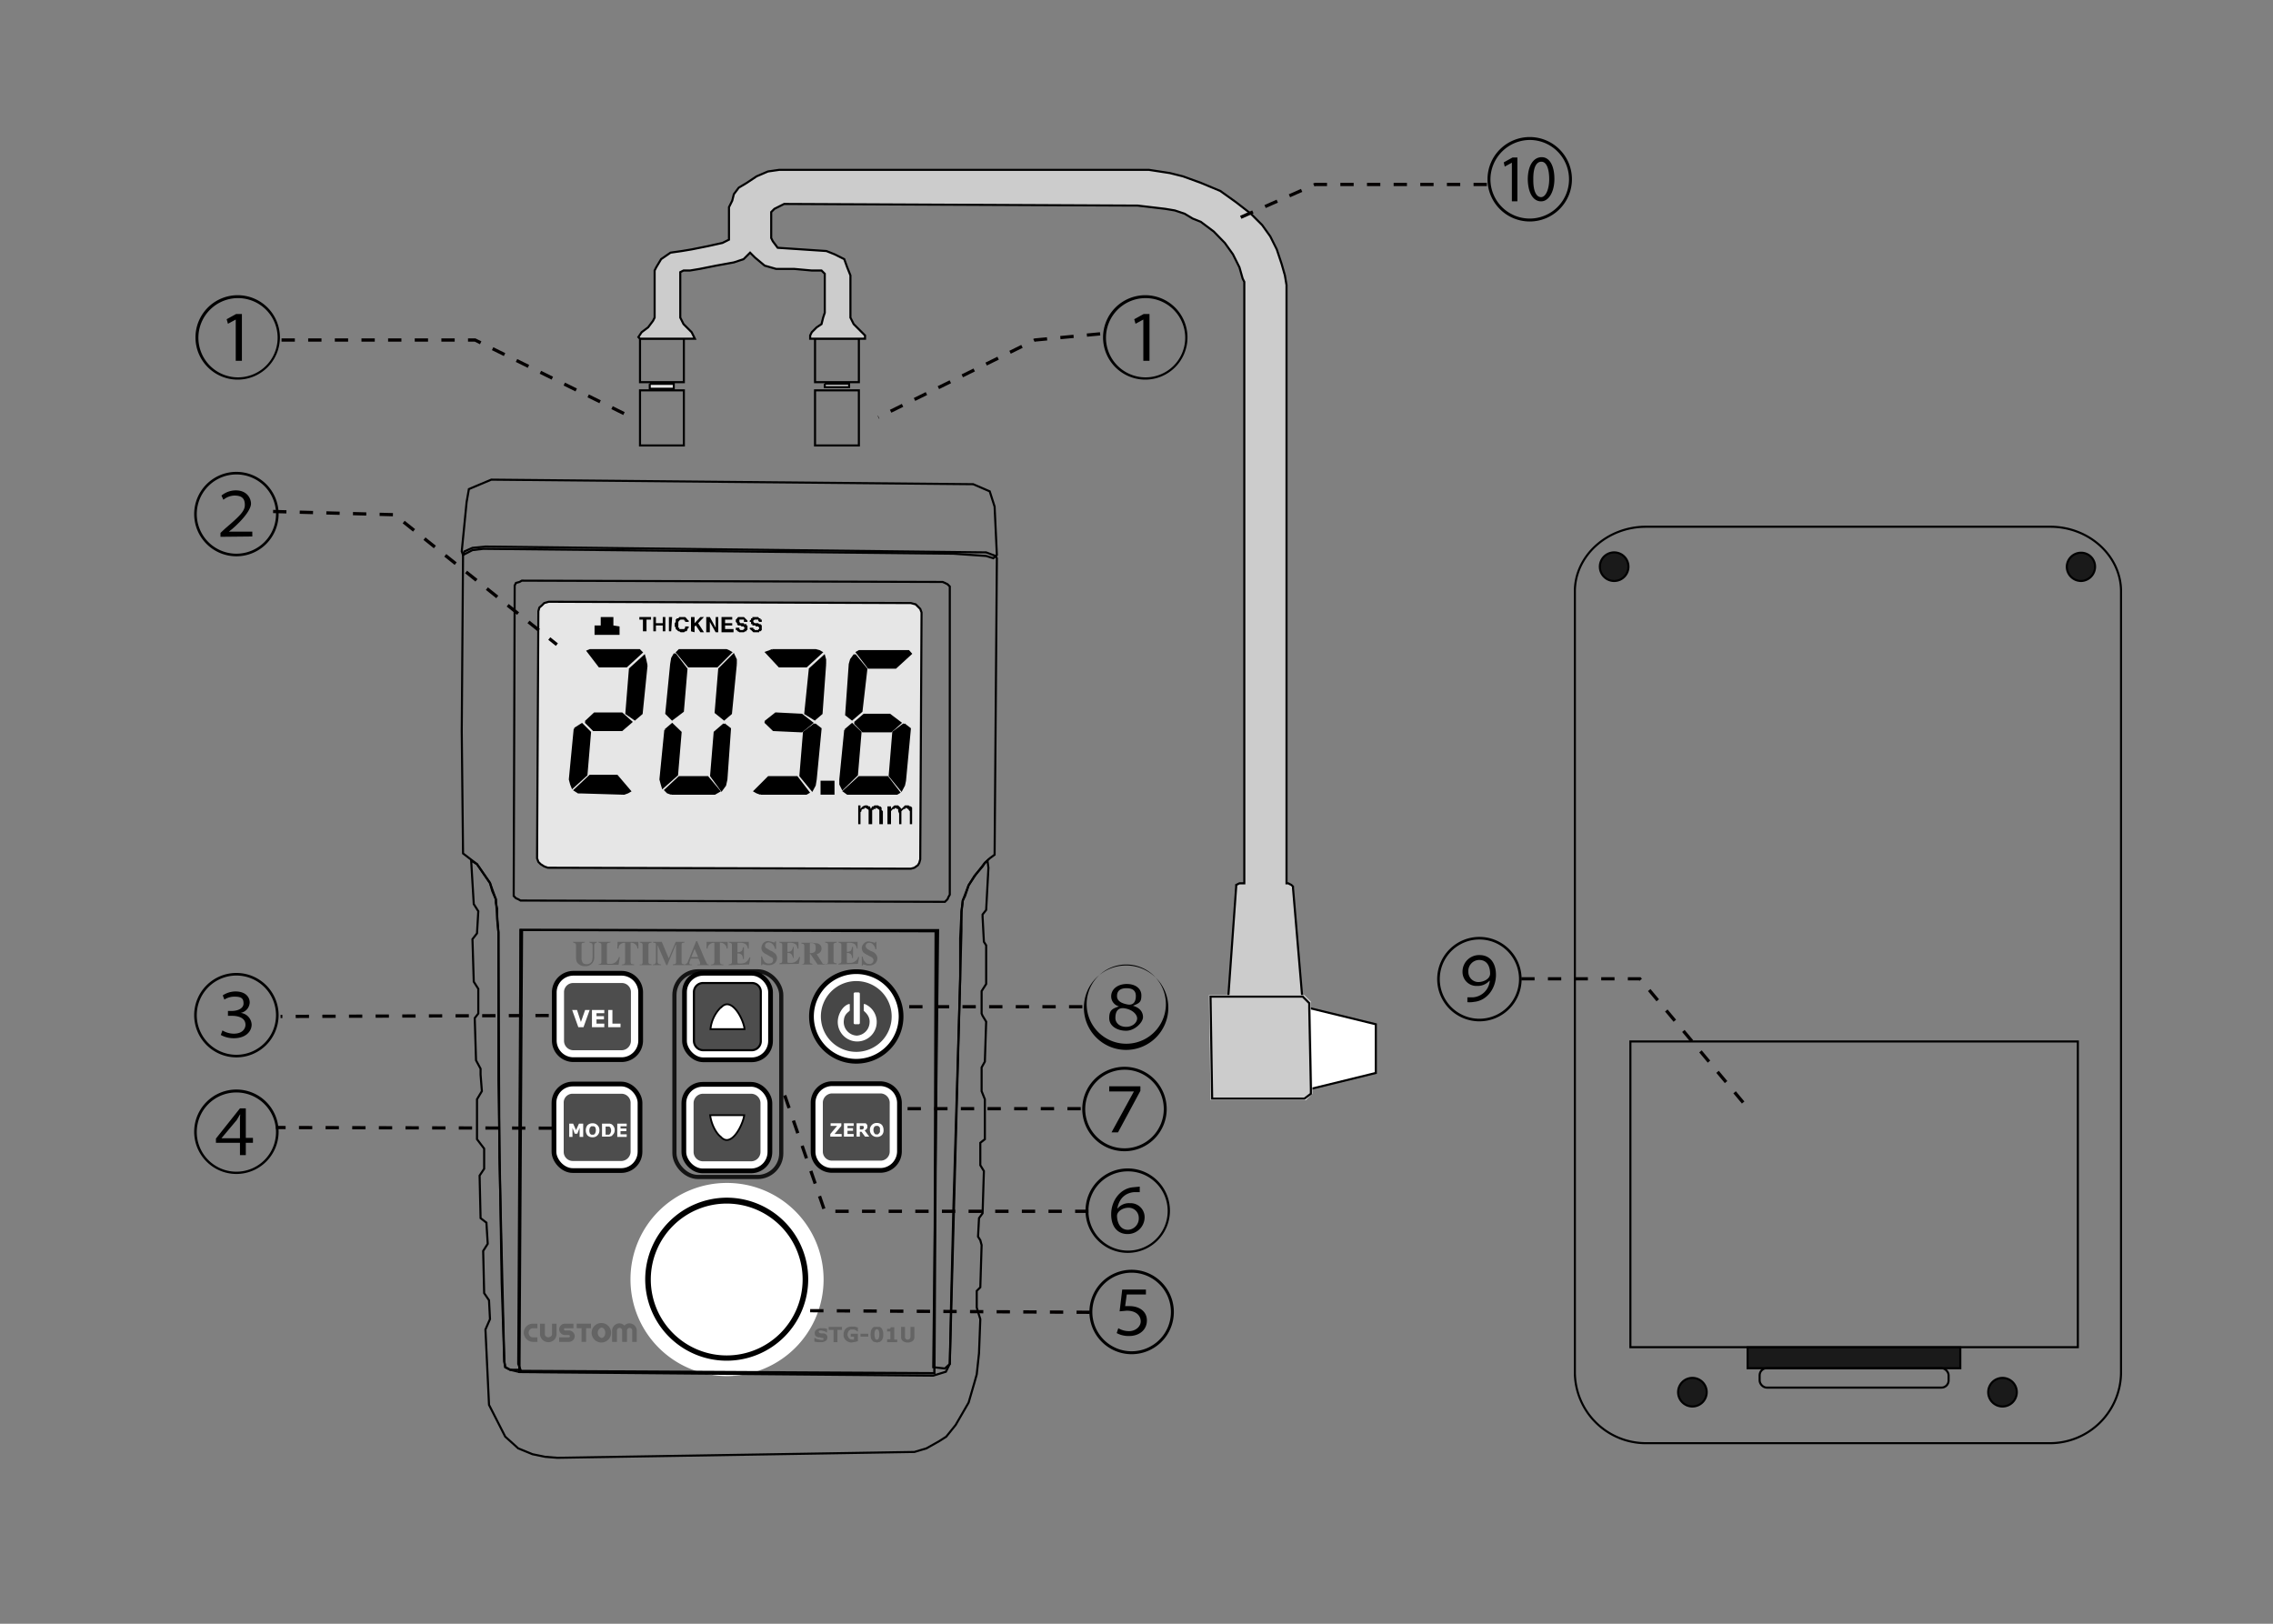 <svg id="レイヤー_2" data-name="レイヤー 2" xmlns="http://www.w3.org/2000/svg" viewBox="0 0 700 500"><rect x="0" y="0" width="700" height="500" fill="#808080" stroke="none"/><title>STG-01U_NameOftheParts</title>
<path d="M653.2,214V422.6a21.9,21.9,0,0,1-21.9,21.8H506.8A21.9,21.9,0,0,1,485,422.6V182.1c0-10.9,9.9-19.9,21.9-19.9H631.4c12,0,21.8,9,21.8,19.9Z" style="fill:none;stroke:#000;stroke-miterlimit:10;stroke-width:0.642px"/><rect x="197.1" y="120.2" width="13.5" height="16.97" style="fill:none;stroke:#000;stroke-miterlimit:10;stroke-width:0.642px"/><rect x="251" y="120.2" width="13.5" height="16.97" style="fill:none;stroke:#000;stroke-miterlimit:10;stroke-width:0.642px"/><rect x="251" y="104.2" width="13.5" height="13.48" style="fill:none;stroke:#000;stroke-miterlimit:10;stroke-width:0.642px"/><rect x="197.1" y="104.2" width="13.5" height="13.48" style="fill:none;stroke:#000;stroke-miterlimit:10;stroke-width:0.642px"/><polygon points="372.8 306.9 401.2 306.9 403.2 308.9 403.2 310.4 423.7 315.4 423.7 330.4 403.7 335.3 403.7 336.8 401.7 338.3 373.3 338.3 372.8 306.9" style="fill:#fff;stroke:#000;stroke-miterlimit:10;stroke-width:0.642px;fill-rule:evenodd"/><polygon points="214 104.3 197.1 104.3 196.6 103.8 197.6 102.3 199.6 100.8 201.1 98.8 201.6 97.8 201.6 96.8 201.6 83.3 202.1 82.3 203.6 79.8 206.5 77.8 210 77.3 213 76.8 218 75.8 222.5 74.8 224.5 73.8 224.5 69.8 224.5 65.3 224.5 63.8 225.5 61.8 226 59.8 227.5 57.8 230 56.3 233 54.3 236.5 52.8 240 52.3 246 52.3 259 52.3 276.4 52.3 296.4 52.3 316.4 52.3 333.3 52.3 345.3 52.3 349.8 52.3 353.8 52.3 360.3 53.3 364.3 54.3 369.8 56.3 375.8 58.8 380.7 62.3 385.2 65.8 388.7 69.3 391.2 72.8 393.2 76.8 394.7 81.3 395.7 84.8 396.2 87.8 396.2 90.8 396.2 272 396.7 272 397.7 272.5 398.2 273 398.2 273.5 401.7 314.9 377.7 314.9 380.7 273 380.7 272.5 381.7 272 382.7 272 383.2 272 383.2 86.8 382.7 85.8 381.7 82.3 379.7 78.3 377.2 74.8 373.8 71.3 369.8 68.3 367.3 67.3 364.8 65.8 361.8 64.8 358.8 64.3 350.3 63.3 348.3 63.3 241.5 62.8 240.5 63.3 238.5 64.3 237.5 65.3 237.5 66.3 237.5 73.3 238 74.3 239.5 76.3 247 76.8 254.5 77.3 257 78.3 260 79.8 260.9 82.3 261.9 84.8 261.9 96.8 261.9 97.8 262.9 99.8 264.4 101.3 265.4 102.3 266.4 103.3 266.4 104.3 249.5 104.3 249.5 103.3 250 102.3 251.5 100.8 253 99.8 253.5 97.8 254 96.3 254 84.3 253 83.3 250 83.3 244.5 82.8 239 82.8 235.5 81.8 232.5 79.3 231 77.8 230.5 78.3 229 79.8 226 80.8 220.5 81.8 215.5 82.8 212.5 83.3 210.5 83.3 209.5 83.8 209.5 84.3 209.5 84.8 209.5 96.8 209.5 97.8 210.5 99.8 212 101.3 213 102.3 213.5 103.3 214 104.3" style="fill:#ccc;stroke:#000;stroke-miterlimit:10;stroke-width:0.642px;fill-rule:evenodd"/><rect x="200.1" y="118.2" width="7.5" height="1.5" style="fill:#e5e5e5"/><polyline points="200.1 118.2 207.5 118.2 207.5 119.7 200.1 119.7 200.1 118.2" style="fill:none;stroke:#000;stroke-miterlimit:10;stroke-width:0.616px"/><rect x="254" y="118.2" width="7.5" height="1" style="fill:#e5e5e5"/><polyline points="254 118.2 261.5 118.2 261.5 119.2 254 119.2 254 118.2" style="fill:none;stroke:#000;stroke-miterlimit:10;stroke-width:0.616px"/><path d="M372.3,306.9v-.5h.5Zm.5-.5.5.5.5,31.4h-1l-.5-31.4Zm.5,32.4h-.5v-.5Zm-.5-.5.5-.5h28.4v1H373.3Zm29.4.5Zm-.5,0-.5-.5,2-2,.5,1-1.5,1.5Zm2.5-2h0l-.5.5Zm-.5.5-.5-.5v-1.5h1v1.5Zm.5-2h-1l-.5-24.9h1Zm-1.5-24.9h0v0Zm0,0h0v-1.5h1v1.5Zm1-2h0v0Zm0,.5-1,.5-1.5-2,.5-1,2,2Zm-2.5-2.5h0Zm.5,0-.5,1H372.8v-1h28.9Z" style="fill:#cecece"/><rect x="502.1" y="320.7" width="137.8" height="94.14" style="fill:none;stroke:#000;stroke-miterlimit:10;stroke-width:0.642px"/><path d="M645.2,174.5a4.4,4.4,0,0,1-4.3,4.4,4.4,4.4,0,0,1-4.4-4.4,4.4,4.4,0,0,1,4.4-4.3A4.3,4.3,0,0,1,645.2,174.5Z" style="fill:#1a1a1a;stroke:#000;stroke-miterlimit:10;stroke-width:0.642px"/><path d="M501.5,174.5a4.4,4.4,0,1,1-8.8,0,4.4,4.4,0,0,1,8.8,0Z" style="fill:#1a1a1a;stroke:#000;stroke-miterlimit:10;stroke-width:0.642px"/><path d="M621.1,428.7a4.4,4.4,0,1,1-4.4-4.4A4.4,4.4,0,0,1,621.1,428.7Z" style="fill:#1a1a1a;stroke:#000;stroke-miterlimit:10;stroke-width:0.642px"/><path d="M525.6,428.7a4.4,4.4,0,1,1-4.3-4.4A4.4,4.4,0,0,1,525.6,428.7Z" style="fill:#1a1a1a;stroke:#000;stroke-miterlimit:10;stroke-width:0.642px"/><rect x="538.2" y="414.9" width="65.5" height="6.42" style="fill:#1a1a1a;stroke:#000;stroke-miterlimit:10;stroke-width:0.642px"/><rect x="541.9" y="421.3" width="58.2" height="5.99" rx="2.2" ry="2.2" style="fill:none;stroke:#000;stroke-miterlimit:10;stroke-width:0.642px"/><rect x="207.7" y="299.1" width="32.9" height="63.33" rx="7.3" ry="7.3" style="fill:none;stroke:#141414;stroke-miterlimit:1;stroke-width:1.284px"/><path d="M246.9,393.9a23.1,23.1,0,1,1-23.1-23A23.2,23.2,0,0,1,246.9,393.9Z" style="fill:none;stroke:#000;stroke-linejoin:bevel;stroke-width:1.846px;stroke-dasharray:24.648,6.162,6.162,6.162,6.162,6.162"/><path d="M223.8,369.4a24.6,24.6,0,1,1-24.5,24.5A24.5,24.5,0,0,1,223.8,369.4Z" style="fill:none;stroke:#fff;stroke-miterlimit:22.926;stroke-width:10.27px"/><path d="M223.8,368.8a25.1,25.1,0,1,1-25.1,25.1,25.2,25.2,0,0,1,25.1-25.1" style="fill-rule:evenodd"/><path d="M223.8,370.3a23.7,23.7,0,1,1-23.7,23.6,23.7,23.7,0,0,1,23.7-23.6" style="fill:#fff;stroke:#000;stroke-miterlimit:10;stroke-width:0.642px;fill-rule:evenodd"/><path d="M176.4,333.8h14.9a5.8,5.8,0,0,1,5.8,5.8v15a5.9,5.9,0,0,1-5.8,5.9H176.4a5.9,5.9,0,0,1-5.8-5.9v-15a5.8,5.8,0,0,1,5.8-5.8" style="fill:#fff;fill-rule:evenodd"/><rect x="170.6" y="333.8" width="26.5" height="26.65" rx="5.8" ry="5.8" style="fill:none;stroke:#000;stroke-miterlimit:22.926;stroke-width:1.456px"/><path d="M176.4,336.8h14.9a2.8,2.8,0,0,1,2.9,2.8v15.1a2.9,2.9,0,0,1-2.9,2.8H176.4a2.8,2.8,0,0,1-2.8-2.8V339.6a2.7,2.7,0,0,1,2.8-2.8" style="fill:#4d4d4d;fill-rule:evenodd"/><path d="M216.5,333.9h14.8a5.9,5.9,0,0,1,5.9,5.8v15a5.9,5.9,0,0,1-5.9,5.8H216.5a5.9,5.9,0,0,1-5.9-5.8v-15a5.9,5.9,0,0,1,5.9-5.8" style="fill:#fff;fill-rule:evenodd"/><rect x="210.6" y="333.9" width="26.5" height="26.65" rx="5.8" ry="5.8" style="fill:none;stroke:#000;stroke-miterlimit:22.926;stroke-width:1.456px"/><path d="M216.4,336.8h15a2.9,2.9,0,0,1,2.8,2.9v15a2.9,2.9,0,0,1-2.8,2.9h-15a2.9,2.9,0,0,1-2.8-2.9v-15a2.9,2.9,0,0,1,2.8-2.9" style="fill:#4d4d4d;fill-rule:evenodd"/><path d="M216.6,299.7h14.9a5.8,5.8,0,0,1,5.8,5.8v15a5.8,5.8,0,0,1-5.8,5.8H216.6a5.8,5.8,0,0,1-5.8-5.8v-15a5.8,5.8,0,0,1,5.8-5.8" style="fill:#fff;fill-rule:evenodd"/><rect x="210.8" y="299.7" width="26.5" height="26.65" rx="5.8" ry="5.8" style="fill:none;stroke:#000;stroke-miterlimit:22.926;stroke-width:1.456px"/><path d="M216.6,302.7h14.9a2.7,2.7,0,0,1,2.8,2.8v15a2.8,2.8,0,0,1-2.8,2.9H216.6a2.9,2.9,0,0,1-2.9-2.9v-15a2.8,2.8,0,0,1,2.9-2.8" style="fill:#4d4d4d;stroke:#000;stroke-miterlimit:10;stroke-width:0.642px;fill-rule:evenodd"/><path d="M176.6,299.7h14.8a5.9,5.9,0,0,1,5.9,5.8v15a5.9,5.9,0,0,1-5.9,5.8H176.6a5.9,5.9,0,0,1-5.9-5.8v-15a5.9,5.9,0,0,1,5.9-5.8" style="fill:#fff;fill-rule:evenodd"/><path d="M176.6,299.7h14.8a5.9,5.9,0,0,1,5.9,5.8v15a5.9,5.9,0,0,1-5.9,5.8H176.6a5.9,5.9,0,0,1-5.9-5.8v-15A5.9,5.9,0,0,1,176.6,299.7Z" style="fill:none;stroke:#000;stroke-miterlimit:22.926;stroke-width:1.456px"/><path d="M176.5,302.7h15a2.8,2.8,0,0,1,2.8,2.8v15a2.9,2.9,0,0,1-2.8,2.9h-15a2.9,2.9,0,0,1-2.8-2.9v-15a2.8,2.8,0,0,1,2.8-2.8" style="fill:#4d4d4d;fill-rule:evenodd"/><path d="M256.3,333.7h14.8a6,6,0,0,1,5.9,5.9v15a5.9,5.9,0,0,1-5.9,5.8H256.3a5.8,5.8,0,0,1-5.9-5.8v-15a5.9,5.9,0,0,1,5.9-5.9" style="fill:#fff;fill-rule:evenodd"/><path d="M256.3,333.7h14.8a6,6,0,0,1,5.9,5.9v15a5.9,5.9,0,0,1-5.9,5.8H256.3a5.8,5.8,0,0,1-5.9-5.8v-15A5.9,5.9,0,0,1,256.3,333.7Z" style="fill:none;stroke:#000;stroke-miterlimit:22.926;stroke-width:1.456px"/><path d="M256.2,336.7h15a2.9,2.9,0,0,1,2.8,2.8v15.1a2.8,2.8,0,0,1-2.8,2.8h-15a2.8,2.8,0,0,1-2.8-2.8V339.5a2.9,2.9,0,0,1,2.8-2.8" style="fill:#4d4d4d;fill-rule:evenodd"/><path d="M263.7,299.2A13.8,13.8,0,1,1,249.9,313a13.8,13.8,0,0,1,13.8-13.8" style="fill:#fff;fill-rule:evenodd"/><path d="M263.7,299.2A13.8,13.8,0,1,1,249.9,313,13.8,13.8,0,0,1,263.7,299.2Z" style="fill:none;stroke:#000;stroke-miterlimit:22.926;stroke-width:1.456px"/><path d="M263.7,302.1A10.9,10.9,0,1,1,252.8,313a10.9,10.9,0,0,1,10.9-10.9" style="fill:#474747;fill-rule:evenodd"/><path d="M218.8,316.9a11,11,0,0,1,3.2-6.7h.1c3.2-3.5,6.9,3.7,7.2,6.7Z" style="fill:#fff;fill-rule:evenodd"/><path d="M218.8,316.9a11,11,0,0,1,3.2-6.7h.1c3.2-3.5,6.9,3.7,7.2,6.7Z" style="fill:none;stroke:#000;stroke-miterlimit:22.926;stroke-width:0.555px"/><path d="M179.6,350.1h-1.1v-2.8l-.7,1.8H177l-.7-1.8v2.8h-1V346h1.2l.9,2,.9-2h1.3Z" style="fill:#fff"/><path d="M184.6,348a2.1,2.1,0,0,1-.6,1.6,1.9,1.9,0,0,1-1.5.6,2.1,2.1,0,0,1-1.6-.6,2.5,2.5,0,0,1-.5-1.6,2.5,2.5,0,0,1,.5-1.5,2.1,2.1,0,0,1,1.6-.6,1.9,1.9,0,0,1,1.5.6A2,2,0,0,1,184.6,348Zm-1.4,1.1a.8.8,0,0,0,.2-.5c.1-.1.1-.3.1-.6a1.3,1.3,0,0,0-.1-.6.5.5,0,0,0-.2-.4l-.3-.2h-.8l-.3.3a.5.5,0,0,0-.2.4,1.3,1.3,0,0,0-.1.6,1.5,1.5,0,0,0,.1.7.8.8,0,0,0,.2.4l.3.2h.8Z" style="fill:#fff"/><path d="M189.3,348a2,2,0,0,1-.3,1.1l-.6.7-.7.2h-2.3V346h2.4l.6.2c.2.2.5.4.6.7A1.7,1.7,0,0,1,189.3,348Zm-1.1,0a1.9,1.9,0,0,0-.2-.7.8.8,0,0,0-.4-.4h-1.1v2.5h1.1c.2-.2.4-.3.4-.5A1.4,1.4,0,0,0,188.2,348Z" style="fill:#fff"/><path d="M193,350.1h-2.9V346H193v.8h-1.9v.7h1.8v.8h-1.8v1H193Z" style="fill:#fff"/><path d="M259.2,350h-3.5v-.8l2.1-2.5h-2v-.8h3.3v.8l-2.1,2.5h2.2Z" style="fill:#fff"/><path d="M262.9,350h-3v-4.1h3v.8H261v.7h1.7v.8H261v1h1.9Z" style="fill:#fff"/><path d="M267.7,350h-1.3l-1.1-1.5h-.5V350h-1v-4.1h2.8c.2.1.3.3.4.4s.1.3.1.6a.8.8,0,0,1-.2.7c-.1.2-.3.3-.6.5Zm-1.7-2.8v-.3l-.2-.2h-1v1.1h.8l.2-.2h.2Z" style="fill:#fff"/><path d="M272.1,348a2,2,0,0,1-.5,1.5,2.1,2.1,0,0,1-1.6.6,2.1,2.1,0,0,1-2.1-2.1,2.1,2.1,0,0,1,.6-1.6,2,2,0,0,1,1.5-.6,2.1,2.1,0,0,1,1.6.6A2.5,2.5,0,0,1,272.1,348Zm-1.4,1,.3-.4v-1.3l-.3-.4-.3-.2h-.7l-.4.2c-.1.1-.1.3-.2.4a1.5,1.5,0,0,0-.1.7,1.3,1.3,0,0,0,.1.6c.1.2.1.3.2.4l.3.3h.8Z" style="fill:#fff"/><path d="M263.3,305.6h1.1a.4.4,0,0,1,.4.4v9a.4.4,0,0,1-.4.4h-1.1a.4.4,0,0,1-.4-.4v-9a.4.4,0,0,1,.4-.4" style="fill:#fff;fill-rule:evenodd"/><path d="M263.9,318.9a4.2,4.2,0,0,0,3.9-4c.2-2.3-1.8-3.5-1.8-3.7v-2h.4a6,6,0,1,1-8.4,5.5c0-2.3,1.4-4.8,3.3-5.5h.4v1.9c0,.4-1.6.9-1.8,2.9a4.2,4.2,0,0,0,4,4.9" style="fill:#fff;fill-rule:evenodd"/><path d="M181.6,311l-1.9,5.3h-1.6l-1.9-5.3h1.5l1.2,3.7,1.3-3.7Z" style="fill:#fff"/><path d="M186.1,316.3h-3.8V311h3.8v1h-2.4v.9H186v1h-2.3v1.3h2.4Z" style="fill:#fff"/><path d="M191.1,316.3h-3.8V311h1.3v4.2h2.5Z" style="fill:#fff"/><path d="M218.7,343.4c.4,3.1,2,5.7,3.2,6.6a.1.1,0,0,0,.1.1c3.2,3.5,6.8-3.7,7.2-6.7Z" style="fill:#fff;fill-rule:evenodd"/><path d="M218.7,343.4c.4,3.1,2,5.7,3.2,6.6a.1.1,0,0,0,.1.1c3.2,3.5,6.8-3.7,7.2-6.7Z" style="fill:none;stroke:#000;stroke-miterlimit:22.926;stroke-width:0.555px"/><path d="M254.8,411.8a1.3,1.3,0,0,1-.5,1.1,2.7,2.7,0,0,1-1.6.4h-1l-.9-.2v-1.1h.2a2,2,0,0,0,.8.4l.9.2h.8a.5.5,0,0,0,0-.6h-.4l-.6-.2H252a1.9,1.9,0,0,1-.9-.5,1.9,1.9,0,0,1-.2-.8,1.3,1.3,0,0,1,.6-1.1,2.4,2.4,0,0,1,1.5-.4h.9l.8.2v1.1h-.2c-.1-.2-.4-.3-.7-.4l-.8-.2h-.6l-.2.2c-.1.1-.1.1-.1.2l.2.3.5.2h1a1.6,1.6,0,0,1,.8.5A1.1,1.1,0,0,1,254.8,411.8Z" style="fill:#646464"/><path d="M259.3,409.5h-1.4v3.8h-1.2v-3.8h-1.5v-.9h4.1Z" style="fill:#646464"/><path d="M264.2,413l-.8.2-1.1.2a2.5,2.5,0,0,1-1.8-.7,2.1,2.1,0,0,1-.7-1.8,2.4,2.4,0,0,1,.7-1.8,2.7,2.7,0,0,1,1.9-.6h.9l.9.3V410H264l-.2-.2-.3-.2-.5-.2h-1.1l-.4.3c-.2.2-.3.3-.3.5a1.4,1.4,0,0,0-.2.7,1.7,1.7,0,0,0,.5,1.2c.2.3.6.4,1.2.4h.3v-.9h-1v-.9h2.2Z" style="fill:#646464"/><path d="M267.4,411.6H265v-.9h2.4Z" style="fill:#646464"/><path d="M272,410.9a3.7,3.7,0,0,1-.1,1.1l-.3.7-.6.5-.9.2-.9-.2a1,1,0,0,1-.6-.5,1.6,1.6,0,0,1-.4-.7c0-.3-.1-.7-.1-1.1s.1-.7.1-1a2,2,0,0,1,.4-.8,1,1,0,0,1,.6-.5H271l.6.5.3.8A3.1,3.1,0,0,1,272,410.9Zm-1.2,0a2.9,2.9,0,0,0-.2-1.2.7.7,0,0,0-.5-.4.7.7,0,0,0-.6.4,3.7,3.7,0,0,0,0,2.4.5.5,0,0,0,.6.4.5.5,0,0,0,.5-.4A2.9,2.9,0,0,0,270.8,410.9Z" style="fill:#646464"/><path d="M276.3,413.3h-3.1v-.9h1V410h-1v-.8h.8c.1-.1.2-.1.2-.2a.4.4,0,0,0,.1-.3h1.1v3.8h.9Z" style="fill:#646464"/><path d="M281.6,411.6a1.5,1.5,0,0,1-.5,1.3,2.5,2.5,0,0,1-1.6.5,2.3,2.3,0,0,1-1.5-.5,1.5,1.5,0,0,1-.5-1.3v-3h1.2v2.9c0,.3,0,.6.2.7a.6.6,0,0,0,.6.3.8.8,0,0,0,.7-.3,1.2,1.2,0,0,0,.2-.7v-2.9h1.2Z" style="fill:#646464"/><path d="M180.1,290v.2l-.8.2c-.2.1-.2.4-.2.8v3.6a2.4,2.4,0,0,0,.2,1.3c.2.6.6.8,1.3.8a1.8,1.8,0,0,0,1.7-.9,4.6,4.6,0,0,0,.2-1.4v-3.3c0-.4,0-.6-.2-.8l-.8-.3V290h2.3v.2l-.6.3a1,1,0,0,0-.2.7v3.4a2.8,2.8,0,0,1-.7,2.1,2.6,2.6,0,0,1-2.1.8,2.7,2.7,0,0,1-2.5-1.2,3.3,3.3,0,0,1-.3-1.5v-3.6a1,1,0,0,0-.2-.7l-.7-.3V290Zm4.2,7,.6-.2a.6.6,0,0,0,.3-.6V291a.6.6,0,0,0-.3-.6l-.6-.2V290H188v.2l-.9.2a1.3,1.3,0,0,0-.2.8v5.1a.8.8,0,0,0,.2.5h.7a2.5,2.5,0,0,0,1.6-.4,3.2,3.2,0,0,0,1.2-1.7h.3l-.4,2.4h-6.2Zm5.9-7h6.4v2.1h-.3a1.8,1.8,0,0,0-.9-1.5,1.7,1.7,0,0,0-1.2-.3V296a1.5,1.5,0,0,0,.2.8l.9.2v.2h-3.8V297a1.3,1.3,0,0,0,.8-.2c.2-.2.2-.4.2-.8v-5.7a2.1,2.1,0,0,0-1.2.3,1.5,1.5,0,0,0-.8,1.5h-.4Zm6.8,7h.6a.9.9,0,0,0,.3-.7V291a.6.6,0,0,0-.3-.6l-.6-.2V290h3.7v.2l-.7.2a.6.6,0,0,0-.3.6v5.2a.6.6,0,0,0,.3.6l.7.2v.2H197Zm4,0c.4,0,.7-.1.8-.3s.2-.3.2-.6V291c0-.3,0-.5-.2-.6l-.7-.2V290h2.7l2.1,5h.1l2.1-5h2.7v.2l-.7.2c-.2.1-.2.4-.2.8V296c0,.4,0,.6.2.8l.7.2v.2h-3.6V297l.8-.2a.8.8,0,0,0,.2-.6v-5.3h-.1l-2.6,6.3h-.3l-2.7-6.2h0v4.9c0,.4,0,.6.2.8s.4.2.9.3v.2H201Zm11.9-2.3,1-2.5h0l1.1,2.5Zm-2,2.5h2.2V297h-.5q-.3-.1-.3-.3a1.3,1.3,0,0,1,.1-.6,4.6,4.6,0,0,0,.3-.9h2.4l.3.7a.4.4,0,0,1,.1.3.8.8,0,0,1,.1.4c0,.2,0,.3-.1.4h-.7v.2h3.5V297a.6.6,0,0,1-.6-.3l-.6-1.2-2.4-5.7h-.3l-2.4,5.9a4.1,4.1,0,0,1-.4.9l-.7.4Zm6.7-7.2h6.5v2.1h-.3a1.8,1.8,0,0,0-.9-1.5,1.9,1.9,0,0,0-1.2-.3V296a1.5,1.5,0,0,0,.2.8,1.7,1.7,0,0,0,.9.2v.2h-3.9V297a1.7,1.7,0,0,0,.9-.2,1.5,1.5,0,0,0,.2-.8v-5.7a2.1,2.1,0,0,0-1.2.3,1.8,1.8,0,0,0-.9,1.5h-.3Zm6.8,7.2V297l.7-.2a.6.6,0,0,0,.3-.6V291a.6.6,0,0,0-.3-.6l-.7-.2V290h6.2v2.1h-.3a1.9,1.9,0,0,0-.7-1.4,3.2,3.2,0,0,0-1.7-.4h-.7c-.1.1-.1.2-.1.4v2.5a1.7,1.7,0,0,0,1.2-.3c.3-.2.4-.6.5-1.2h.3v3.6h-.3a2,2,0,0,0-.4-1.3,1.7,1.7,0,0,0-1.3-.4v2.6a.8.8,0,0,0,.2.5h.7a3.1,3.1,0,0,0,1.7-.4,3.7,3.7,0,0,0,1.1-1.5h.3l-.4,2.2Z" style="fill:#646464"/><path d="M234.4,294.5h.3a3.8,3.8,0,0,0,.8,1.7,1.7,1.7,0,0,0,1.3.5,1.5,1.5,0,0,0,1-.3,1.3,1.3,0,0,0,.3-.8.9.9,0,0,0-.3-.7l-.9-.5-.6-.4a4.2,4.2,0,0,1-1.4-.9,1.9,1.9,0,0,1-.4-1.2,2.4,2.4,0,0,1,.5-1.4,1.9,1.9,0,0,1,1.7-.7l1,.2.6.2h.3a.4.4,0,0,1,.1-.3h.3v2.3h-.3a3.1,3.1,0,0,0-.7-1.4,1.7,1.7,0,0,0-1.2-.6,1.2,1.2,0,0,0-.9.3.9.9,0,0,0-.3.7.8.8,0,0,0,.3.7l1.3.8.7.3.8.6a2,2,0,0,1,.6,1.4,2.4,2.4,0,0,1-.6,1.5,2.8,2.8,0,0,1-2,.7h-.6l-.6-.2h-.2c-.1,0-.1,0-.1-.1h-.4a.4.4,0,0,1-.1.3h-.3Zm5.6,2.4v-.2l.6-.2a.6.6,0,0,0,.3-.6V291a.6.6,0,0,0-.3-.6l-.6-.2V290h5.9v2.1h-.3c-.1-.7-.3-1.2-.7-1.4a3,3,0,0,0-1.7-.4h-.6c0,.1-.1.2-.1.4v2.4a1.7,1.7,0,0,0,1.2-.3,2.3,2.3,0,0,0,.5-1.2h.2v3.4h-.2a2.3,2.3,0,0,0-.5-1.2,1.7,1.7,0,0,0-1.2-.4V296a.6.6,0,0,0,.2.5h.7a2.6,2.6,0,0,0,2.7-1.8h.3l-.4,2.1Zm9.4-3.5v-2.6c0-.2,0-.3.1-.4h.5a1.1,1.1,0,0,1,1.1.6,2.5,2.5,0,0,1,.1.9c0,.7-.1,1.1-.4,1.3a2.6,2.6,0,0,1-1.4.3m-2.6,3.5h3.4v-.2l-.7-.2a1.7,1.7,0,0,1-.1-.8v-2h.2l2.2,3.2h2.1v-.2h-.5l-1.9-3a1.8,1.8,0,0,0,.9-.4,1.6,1.6,0,0,0,.6-1.3,1.6,1.6,0,0,0-1.2-1.6l-1.7-.2h-3.3v.2l.7.2a1.3,1.3,0,0,1,.2.8v4.5a1.3,1.3,0,0,1-.2.8l-.7.2Zm7.3-.2h.6a.8.8,0,0,0,.3-.7V291a.6.6,0,0,0-.3-.6l-.6-.2V290h3.6v.2l-.7.2a.6.6,0,0,0-.3.6v4.9a.6.6,0,0,0,.3.6l.7.2v.2h-3.6Zm4.1.2v-.2l.6-.2a.6.6,0,0,0,.3-.6V291a.6.6,0,0,0-.3-.6l-.6-.2V290h5.9v2.1h-.2a2.6,2.6,0,0,0-.7-1.4,3.2,3.2,0,0,0-1.7-.4h-.6c-.1.1-.1.2-.1.4v2.4a2.1,2.1,0,0,0,1.2-.3,2.4,2.4,0,0,0,.4-1.2h.3v3.4h-.3a1.7,1.7,0,0,0-.4-1.2,1.9,1.9,0,0,0-1.2-.4V296c0,.3,0,.4.1.5h.7a2.5,2.5,0,0,0,1.6-.4,2.3,2.3,0,0,0,1.1-1.4h.3l-.4,2.1Zm7.2-2.4h.3a2.5,2.5,0,0,0,.8,1.7,1.3,1.3,0,0,0,1.2.5,1.1,1.1,0,0,0,1.3-1.1.9.9,0,0,0-.3-.7c-.1-.2-.4-.3-.8-.5l-.7-.4a5.6,5.6,0,0,1-1.4-.9,2.8,2.8,0,0,1-.4-1.2,2,2,0,0,1,.6-1.4,1.8,1.8,0,0,1,1.6-.7l1.1.2.6.2h.2c0-.1.1-.2.1-.3h.3v2.3h-.3a2.3,2.3,0,0,0-.7-1.4,1.4,1.4,0,0,0-1.2-.6,1,1,0,0,0-.8.3.9.9,0,0,0-.3.7.8.8,0,0,0,.3.7c.1.2.5.4,1.2.8l.7.3a1.8,1.8,0,0,1,.8.6,2,2,0,0,1,.6,1.4,2.4,2.4,0,0,1-.6,1.5,2.6,2.6,0,0,1-1.9.7H267l-.6-.2h-.2a.1.1,0,0,1-.1-.1h-.3a.4.4,0,0,0-.1.3h-.3Z" style="fill:#646464"/><path d="M171.4,410.9v-3.3H170v3.3c0,.5-.7.9-1.1.9s-1.1-.3-1.1-.9v-3.3h-1.5v3.3a2.6,2.6,0,0,0,2.6,2.4,2.5,2.5,0,0,0,2.5-2.4" style="fill:#646464"/><path d="M188.5,409.7v3.5H190v-3.5a.8.8,0,1,1,1.6,0v3.5h1.5v-3.5a.8.8,0,1,1,1.6,0v3.5h1.4v-3.5a2.3,2.3,0,0,0-2.2-2.2,2,2,0,0,0-1.6.7,2.2,2.2,0,0,0-1.5-.7,2.3,2.3,0,0,0-2.3,2.2" style="fill:#646464"/><polygon points="182 407.6 177.6 407.6 177.6 409 179.1 409 179.1 413.2 180.5 413.2 180.5 409 182 409 182 407.6" style="fill:#646464"/><path d="M164,407.6h1.5V409H164a1.4,1.4,0,0,0-1.2,1.4c0,.5.4,1.4,1.2,1.4h1.5v1.4H164a2.9,2.9,0,0,1-2.7-2.8,2.8,2.8,0,0,1,2.7-2.8" style="fill:#646464"/><path d="M174,411.1h1c.4,0,.5.2.5.4s-.2.3-.4.3h-2.9v1.4h2.9a1.8,1.8,0,0,0,1.9-1.7,1.8,1.8,0,0,0-2-1.8h-1a.3.3,0,0,1-.3-.3c0-.2,0-.4.3-.4h2.6v-1.4H174a1.8,1.8,0,0,0-1.8,1.8,1.8,1.8,0,0,0,1.8,1.7" style="fill:#646464"/><path d="M185.2,407.4a3,3,0,0,0,0,6,3,3,0,0,0,0-6m0,4.6a1.7,1.7,0,0,1,0-3.2c.7,0,1.2.7,1.2,1.6s-.5,1.6-1.2,1.6" style="fill:#646464"/><path d="M233.1,207.1l.4-17.1h.7v17.1Zm.4.3h-17v-.7h17Z"/><polygon points="142.2 169.8 143.7 154.6 144.4 150.6 151.3 147.7 299.7 149.1 304.8 151.3 306.3 156 307 170.9 305.9 171.9 303.7 171.2 293.6 170.5 148.8 169 145.5 169.4 142.6 170.9 142.2 169.8" style="fill:none;stroke:#000;stroke-miterlimit:10;stroke-width:0.642px;fill-rule:evenodd"/><polygon points="142.6 170.9 142.2 225.2 142.6 262.8 146.9 266.1 150.9 271.9 152.7 276.9 153.5 287.1 153.8 356.6 155.3 419.2 155.6 421 157.1 421.8 160.3 421.8 159.6 420 160.3 286.4 288.9 286.4 287.4 421 291 421.4 292.5 420 296.1 286.4 296.1 280.6 296.5 277.3 298.3 272.6 300.1 269.7 302.6 266.8 303.3 265.7 304.8 264.3 306.3 263.2 307 171.9 306.6 171.2 303.7 170.1 149.5 168.3 145.5 168.7 143 169.8 142.6 170.9" style="fill:none;stroke:#000;stroke-miterlimit:10;stroke-width:0.642px;fill-rule:evenodd"/><polygon points="160.7 178.8 290.3 179.2 291 179.5 291.8 179.9 292.5 180.6 292.5 181.7 292.5 275.5 292.1 276.2 291.8 276.9 291 277.7 290 277.7 160.3 277.3 159.6 276.9 158.9 276.6 158.2 275.9 158.2 274.8 158.5 181.4 158.5 180.3 158.9 179.5 160 179.2 160.7 178.8" style="fill:none;stroke:#000;stroke-miterlimit:10;stroke-width:0.642px;fill-rule:evenodd"/><polygon points="169 185.3 280.5 185.7 282 186.1 282.7 186.8 283.4 187.5 283.8 188.6 283.4 264.6 283.1 265.7 282.7 266.4 281.6 267.2 280.5 267.5 168.7 267.2 167.6 266.8 166.5 266.1 165.8 265.4 165.4 264.3 165.8 188.2 166.1 187.1 166.9 186.4 167.6 185.7 169 185.3" style="fill:#e6e6e6;stroke:#000;stroke-miterlimit:10;stroke-width:0.642px;fill-rule:evenodd"/><polygon points="210.3 200.2 209.2 200.2 208.5 200.9 212.1 205.2 220.8 205.2 225.1 200.9 224.4 200.5 223.7 200.2 210.3 200.2" style="fill-rule:evenodd"/><polyline points="210.3 200.2 209.2 200.2 208.5 200.9 212.1 205.2 220.8 205.2 225.1 200.9 224.4 200.5 223.7 200.2 210.3 200.2" style="fill:none;stroke:#000;stroke-miterlimit:10;stroke-width:0.642px"/><polygon points="223 223 220.1 225.5 219 238.9 222.2 243.3 223.3 241.8 223.7 240 224.8 224.4 223 223" style="fill-rule:evenodd"/><polyline points="223 223 220.1 225.5 219 238.9 222.2 243.3 223.3 241.8 223.7 240 224.8 224.4 223 223" style="fill:none;stroke:#000;stroke-miterlimit:10;stroke-width:0.642px"/><polygon points="206.7 244.4 205.6 244 204.9 243.3 209.2 239.3 217.9 239.3 221.5 243.6 220.8 244 220.1 244.4 206.7 244.4" style="fill-rule:evenodd"/><polyline points="206.7 244.4 205.6 244 204.9 243.3 209.2 239.3 217.9 239.3 221.5 243.6 220.8 244 220.1 244.4 206.7 244.4" style="fill:none;stroke:#000;stroke-miterlimit:10;stroke-width:0.642px"/><polygon points="226.6 204.5 226.6 203.1 225.9 201.6 221.5 206 220.4 219.4 223 221.5 225.1 219.7 226.6 204.5" style="fill-rule:evenodd"/><polyline points="226.6 204.5 226.6 203.1 225.9 201.6 221.5 206 220.4 219.4 223 221.5 225.1 219.7 226.6 204.5" style="fill:none;stroke:#000;stroke-miterlimit:10;stroke-width:0.642px"/><polygon points="178.8 244 178.1 244 177 243.3 181.7 238.9 190 238.9 194 243.6 193.3 244 192.2 244.4 178.8 244" style="fill-rule:evenodd"/><polyline points="178.8 244 178.1 244 177 243.3 181.7 238.9 190 238.9 194 243.6 193.3 244 192.2 244.4 178.8 244" style="fill:none;stroke:#000;stroke-miterlimit:10;stroke-width:0.642px"/><polygon points="182.4 200.2 181.7 200.2 181 200.5 184.6 205.2 192.9 205.2 197.6 200.9 196.9 200.2 195.8 200.2 182.4 200.2" style="fill-rule:evenodd"/><polyline points="182.4 200.2 181.7 200.2 181 200.5 184.6 205.2 192.9 205.2 197.6 200.9 196.9 200.2 195.8 200.2 182.4 200.2" style="fill:none;stroke:#000;stroke-miterlimit:10;stroke-width:0.642px"/><polygon points="180.3 222.3 182.8 224.8 191.5 224.8 194.4 222.3 191.5 219.7 183.1 219.7 180.3 222.3" style="fill-rule:evenodd"/><polyline points="180.3 222.3 182.8 224.8 191.5 224.8 194.4 222.3 191.5 219.7 183.1 219.7 180.3 222.3" style="fill:none;stroke:#000;stroke-miterlimit:10;stroke-width:0.642px"/><polygon points="207.8 201.3 211.4 206 210.3 219 207 221.5 205.2 219.7 206.7 204.5 207 202.7 207.8 201.3" style="fill-rule:evenodd"/><polyline points="207.8 201.3 211.4 206 210.3 219 207 221.5 205.2 219.7 206.7 204.5 207 202.7 207.8 201.3" style="fill:none;stroke:#000;stroke-miterlimit:10;stroke-width:0.642px"/><polygon points="278.4 223 275.1 225.5 274 238.9 277.6 243.3 278.4 241.8 278.7 240.4 280.2 224.4 278.4 223" style="fill-rule:evenodd"/><polyline points="278.4 223 275.1 225.5 274 238.9 277.6 243.3 278.4 241.8 278.7 240.4 280.2 224.4 278.4 223" style="fill:none;stroke:#000;stroke-miterlimit:10;stroke-width:0.642px"/><polygon points="250.9 223 247.6 225.5 246.5 238.9 250.1 243.3 250.9 241.8 251.2 240 252.7 224.4 250.9 223" style="fill-rule:evenodd"/><polyline points="250.9 223 247.6 225.5 246.5 238.9 250.1 243.3 250.9 241.8 251.2 240 252.7 224.4 250.9 223" style="fill:none;stroke:#000;stroke-miterlimit:10;stroke-width:0.642px"/><polygon points="260.3 224.8 262.4 223 265 225.5 263.9 238.6 259.5 242.9 258.8 241.5 258.8 240 260.3 224.8" style="fill-rule:evenodd"/><polyline points="260.3 224.8 262.4 223 265 225.5 263.9 238.6 259.5 242.9 258.8 241.5 258.8 240 260.3 224.8" style="fill:none;stroke:#000;stroke-miterlimit:10;stroke-width:0.642px"/><polygon points="234.2 244.4 233.1 244 232.4 243.6 236.7 239.3 245.4 239.3 249 244 248.3 244.4 247.6 244.4 234.2 244.4" style="fill-rule:evenodd"/><polyline points="234.2 244.4 233.1 244 232.4 243.6 236.7 239.3 245.4 239.3 249 244 248.3 244.4 247.6 244.4 234.2 244.4" style="fill:none;stroke:#000;stroke-miterlimit:10;stroke-width:0.642px"/><polygon points="261.7 244.4 261 244.4 259.9 243.6 264.6 239.3 273.3 239.3 276.9 244 276.2 244.4 275.1 244.4 261.7 244.4" style="fill-rule:evenodd"/><polyline points="261.7 244.4 261 244.4 259.9 243.6 264.6 239.3 273.3 239.3 276.9 244 276.2 244.4 275.1 244.4 261.7 244.4" style="fill:none;stroke:#000;stroke-miterlimit:10;stroke-width:0.642px"/><polygon points="254.1 204.5 254.1 203.1 253.8 202 249.4 206 248 219.7 250.9 221.5 253 219.7 254.1 204.5" style="fill-rule:evenodd"/><polyline points="254.1 204.5 254.1 203.1 253.8 202 249.4 206 248 219.7 250.9 221.5 253 219.7 254.1 204.5" style="fill:none;stroke:#000;stroke-miterlimit:10;stroke-width:0.642px"/><polygon points="237.8 200.2 237.1 200.5 236 200.9 240 205.2 248.3 205.2 253 200.9 252.3 200.5 251.2 200.2 237.8 200.2" style="fill-rule:evenodd"/><polyline points="237.8 200.2 237.1 200.5 236 200.9 240 205.2 248.3 205.2 253 200.9 252.3 200.5 251.2 200.2 237.8 200.2" style="fill:none;stroke:#000;stroke-miterlimit:10;stroke-width:0.642px"/><polygon points="265.3 200.5 264.6 200.5 263.9 200.9 267.5 205.6 275.8 205.6 280.5 201.3 279.8 200.5 278.7 200.5 265.3 200.5" style="fill-rule:evenodd"/><polyline points="265.3 200.5 264.6 200.5 263.9 200.9 267.5 205.6 275.8 205.6 280.5 201.3 279.8 200.5 278.7 200.5 265.3 200.5" style="fill:none;stroke:#000;stroke-miterlimit:10;stroke-width:0.642px"/><polygon points="263.2 201.6 266.8 206 265.3 219 262.4 221.5 260.6 220.1 261.7 204.5 262.1 203.1 263.2 201.6" style="fill-rule:evenodd"/><polyline points="263.2 201.6 266.8 206 265.3 219 262.4 221.5 260.6 220.1 261.7 204.5 262.1 203.1 263.2 201.6" style="fill:none;stroke:#000;stroke-miterlimit:10;stroke-width:0.642px"/><polygon points="235.6 222.3 238.2 224.8 246.9 225.2 250.1 222.6 246.9 220.1 238.9 219.7 235.6 222.3" style="fill-rule:evenodd"/><polyline points="235.6 222.3 238.2 224.8 246.9 225.2 250.1 222.6 246.9 220.1 238.9 219.7 235.6 222.3" style="fill:none;stroke:#000;stroke-miterlimit:10;stroke-width:0.642px"/><polygon points="263.2 222.6 265.7 225.2 274.4 225.2 277.3 222.6 274 220.1 266.1 220.1 263.2 222.6" style="fill-rule:evenodd"/><polyline points="263.2 222.6 265.7 225.2 274.4 225.2 277.3 222.6 274 220.1 266.1 220.1 263.2 222.6" style="fill:none;stroke:#000;stroke-miterlimit:10;stroke-width:0.642px"/><polygon points="204.9 224.8 207 223 209.6 225.5 208.5 238.6 204.1 242.5 203.8 241.5 203.4 240 204.9 224.8" style="fill-rule:evenodd"/><polyline points="204.9 224.8 207 223 209.6 225.5 208.5 238.6 204.1 242.5 203.8 241.5 203.4 240 204.9 224.8" style="fill:none;stroke:#000;stroke-miterlimit:10;stroke-width:0.642px"/><polygon points="177 224.4 179.2 223 181.7 225.5 180.6 238.6 176.3 242.5 175.9 241.5 175.5 240 177 224.4" style="fill-rule:evenodd"/><polyline points="177 224.4 179.2 223 181.7 225.5 180.6 238.6 176.3 242.5 175.9 241.5 175.5 240 177 224.4" style="fill:none;stroke:#000;stroke-miterlimit:10;stroke-width:0.642px"/><polygon points="199.1 204.9 198.7 203.1 198.4 202 194 206 192.9 219.7 195.5 221.5 197.6 219.7 199.1 204.9" style="fill-rule:evenodd"/><polyline points="199.1 204.9 198.7 203.1 198.4 202 194 206 192.9 219.7 195.5 221.5 197.6 219.7 199.1 204.9" style="fill:none;stroke:#000;stroke-miterlimit:10;stroke-width:0.642px"/><rect x="253.4" y="240.7" width="3.3" height="3.62"/><path d="M252.7,240.7v-.3h.7Zm.7-.3.4.3v3.7h-1.1v-3.7Zm0,4.3h-.7v-.3Zm-.7-.3.7-.4h3.2v.7h-3.2Zm4.3,0v.3h-.4Zm-.4.3-.3-.3v-3.7h.7v3.7Zm0-4.3h.4v.3Zm.4.3-.4.4h-3.2v-.7h3.2Z"/><polygon points="270.8 253.8 270.8 250.1 270.8 249.8 270.8 249.4 270.4 249.1 269.7 248.7 269.7 249.1 269.3 249.1 269 249.1 269 249.4 268.6 249.4 268.6 249.8 268.6 250.1 268.6 250.5 268.6 253.8 267.5 253.8 267.5 250.1 267.5 249.8 267.5 249.4 267.1 249.1 266.4 248.7 266.1 249.1 265.7 249.1 265.3 249.4 265.3 249.8 265 250.1 265 250.5 265 253.8 264.3 253.8 264.3 248 265 248 265 249.1 265.3 248.7 265.7 248.3 266.4 248 266.8 248 267.1 248 267.5 248.3 267.9 248.3 268.2 249.1 268.6 248.3 269 248.3 269.3 248 270 248 270.4 248 270.8 248.3 271.1 248.3 271.5 248.7 271.5 249.1 271.5 249.4 271.9 249.8 271.9 250.1 271.9 250.5 271.9 253.8 270.8 253.8" style="fill-rule:evenodd"/><polygon points="280.2 253.8 280.2 250.5 280.2 249.8 279.8 249.4 279.8 249.1 279.5 249.1 279.1 248.7 278.7 249.1 278.4 249.1 278 249.4 277.6 249.8 277.6 250.1 277.6 250.5 277.6 253.8 276.9 253.8 276.9 250.5 276.6 249.8 276.6 249.4 276.6 249.1 276.2 249.1 275.8 248.7 275.5 249.1 275.1 249.1 274.7 249.4 274.4 249.8 274.4 250.1 274.4 250.5 274.4 253.8 273.3 253.8 273.3 248.3 274.4 248.3 274.4 249.1 274.7 248.7 275.1 248.3 275.5 248 275.8 248 276.6 248 276.9 248.3 277.3 248.7 277.6 249.1 278 248.7 278.4 248.3 278.7 248 279.5 248 279.8 248 280.2 248.3 280.5 248.3 280.9 248.7 280.9 249.1 280.9 249.4 280.9 249.8 280.9 250.1 280.9 250.5 280.9 253.8 280.2 253.8" style="fill-rule:evenodd"/><polygon points="185 190 185 192.6 183.1 192.6 183.1 195.5 190.8 195.5 190.8 192.9 188.9 192.6 188.9 190 185 190" style="fill-rule:evenodd"/><polygon points="230.9 193.3 232 193.3 232 193.7 232.4 193.7 232.4 194 232.7 194 233.1 194 233.5 194 233.5 193.7 233.8 193.7 233.8 193.3 233.5 192.9 233.1 192.9 232.7 192.9 232.7 192.6 232.4 192.6 232 192.6 231.7 192.6 231.7 192.2 231.3 192.2 231.3 191.9 231.3 191.5 230.9 191.5 230.9 191.1 231.3 190.8 231.3 190.4 231.7 190.4 231.7 190 232 190 232.4 190 232.7 190 233.1 190 233.5 190 233.8 190.4 234.2 190.4 234.2 190.8 234.6 190.8 234.6 191.1 234.6 191.5 233.8 191.5 233.5 191.1 233.5 190.8 233.1 190.8 232.7 190.8 232.4 190.8 232 191.1 232 191.5 232.4 191.9 232.7 191.9 233.1 191.9 233.5 191.9 233.8 192.2 234.2 192.2 234.6 192.6 234.6 192.9 234.6 193.3 234.6 193.7 234.6 194 234.2 194.4 233.8 194.4 233.8 194.7 233.5 194.7 232.7 194.7 232.4 194.7 232 194.7 231.7 194.4 231.3 194 230.9 193.7 230.9 193.3" style="fill-rule:evenodd"/><polygon points="198 194.4 198 190.8 196.9 190.8 196.9 190 200.5 190 200.5 190.8 199.1 190.8 199.1 194.4 198 194.4" style="fill-rule:evenodd"/><polygon points="222.2 194.7 222.2 190 225.5 190 225.5 190.8 223.3 190.8 223.3 191.9 225.5 191.9 225.5 192.6 223.3 192.6 223.3 193.7 225.9 193.7 225.9 194.7 222.2 194.7" style="fill-rule:evenodd"/><polygon points="212.8 194.4 212.8 190 213.9 190 213.9 191.9 215.7 190 216.8 190 215 191.9 216.8 194.7 215.7 194.7 214.3 192.6 213.9 192.9 213.9 194.7 212.8 194.4" style="fill-rule:evenodd"/><polygon points="212.1 192.9 212.1 193.3 211.7 193.7 211.7 194 211.4 194.4 211 194.4 210.7 194.7 210.3 194.7 209.9 194.7 209.6 194.7 209.2 194.4 208.9 194.4 208.5 194 208.1 193.7 208.1 193.3 207.8 192.9 207.8 192.2 207.8 191.9 208.1 191.5 208.1 190.8 208.5 190.4 208.9 190.4 209.2 190 209.6 190 209.9 190 210.7 190 211 190 211.4 190.4 211.7 190.8 212.1 191.1 212.1 191.5 211 191.5 211 191.1 210.7 191.1 210.7 190.8 209.9 190.8 209.6 190.8 209.2 191.1 208.9 191.5 208.9 191.9 208.9 192.2 208.9 192.6 208.9 192.9 208.9 193.3 209.2 193.3 209.2 193.7 209.6 193.7 209.9 193.7 210.3 193.7 210.7 193.7 211 193.3 211 192.9 212.1 192.9" style="fill-rule:evenodd"/><polygon points="206 194.4 206 190 207 190 206.7 194.4 206 194.4" style="fill-rule:evenodd"/><polygon points="201.2 194.4 201.2 190 202 190 202 191.9 204.1 191.9 204.1 190 204.9 190 204.9 194.4 204.1 194.4 204.1 192.6 202 192.6 202 194.4 201.2 194.4" style="fill-rule:evenodd"/><polygon points="217.5 194.7 217.5 190 218.6 190 220.4 193.3 220.4 190 221.2 190 221.2 194.7 220.4 194.7 218.6 191.5 218.6 194.7 217.5 194.7" style="fill-rule:evenodd"/><polygon points="226.6 193.3 227.7 193.3 227.7 193.7 228 194 228.4 194 228.8 194 229.1 193.7 229.5 193.3 229.1 193.3 229.1 192.9 228.8 192.9 228.4 192.9 228 192.6 227.7 192.6 227.3 192.6 227 192.2 227 191.9 226.6 191.5 226.6 191.1 226.6 190.8 227 190.4 227.3 190 227.7 190 228 190 228.4 190 228.8 190 229.1 190 229.5 190.4 229.9 190.8 230.2 191.1 230.2 191.5 229.1 191.5 229.1 191.1 229.1 190.8 228.8 190.8 228.4 190.8 228 190.8 227.7 190.8 227.7 191.1 227.7 191.5 228 191.9 228.4 191.9 228.8 191.9 229.1 191.9 229.1 192.2 229.5 192.2 229.9 192.2 229.9 192.6 230.2 192.6 230.2 192.9 230.2 193.3 230.2 193.7 230.2 194 229.9 194 229.9 194.4 229.5 194.4 229.1 194.7 228.8 194.7 228.4 194.7 228 194.7 227.7 194.7 227.3 194.4 227 194.4 227 194 226.6 194 226.6 193.7 226.6 193.3" style="fill-rule:evenodd"/><polygon points="281.6 447.1 285.3 446 289.2 443.8 291.4 442.4 294.3 438.8 298.3 431.9 300.1 425.7 300.8 423.2 301.5 416.7 301.9 406.2 301.2 404 300.8 402.6 300.8 397.5 301.9 396.4 302.3 383.4 301.9 381.9 301.2 380.8 301.5 375.1 302.6 373.6 303 360.6 301.9 358.8 301.9 351.9 303.3 350.8 303.3 338.5 302.3 336 302.3 328.7 303.3 326.9 303.7 314.6 302.6 312.8 302.3 312.1 302.3 305.2 303.7 303 303.7 291.1 303 290 302.6 282.4 302.6 281.6 303.7 280.2 304.4 267.2 304.1 265 303.3 265.7 300.5 269.3 298.3 272.6 297.2 275.9 296.5 277.3 296.1 280.9 295.7 288.9 295.7 301.6 293.6 372.5 292.9 401.5 292.5 420 291.3 422.4 287.4 423.6 160 422.5 157.1 421.8 155.6 421 155.3 419.2 154.5 395 153.5 332.7 153.5 287.1 153.1 283.1 153.1 279.8 152.7 278 152.7 276.9 151.6 274.4 150.9 271.9 146.9 266.1 145.1 265 145.9 278.4 147.3 280.6 146.9 287.4 145.5 289.2 145.9 302.3 147.3 304.5 147.3 312.1 146.2 313.5 146.6 326.5 148 329.1 148 330.9 148.4 336 146.9 338.5 146.9 350.8 149.1 353.7 149.1 359.9 147.7 362 148 375.1 149.8 376.5 150.2 383 148.8 385.2 149.1 398.2 150.6 400.4 150.9 406.2 149.5 409.4 150.6 432.6 155.6 442.4 159.6 446 164 447.8 167.9 448.6 171.6 448.9 281.6 447.1" style="fill:none;stroke:#000;stroke-miterlimit:10;stroke-width:0.642px;fill-rule:evenodd"/><path d="M160,286.4V286h.3Zm.3-.4.8.4-.8,136.1h-.7l.4-136.1ZM160,422.8h-.4v-.3Zm-.4-.3.4-.7,127.8.7v.7L160,422.8Zm128.5.3v.4h-.3Zm-.3.4-.4-.4.4-136.1h1.1l-.8,136.1Zm.3-136.8h.8v.3Zm.8.3-.8.4-127.8-.4V286l127.8.4Z"/><rect x="156" y="290.7" width="136.1" height="127.81" transform="translate(-131.2 577.7) rotate(-89.8)" style="fill:none"/><polygon points="372.8 306.9 401.2 306.9 403.2 308.9 403.2 310.4 403.7 335.3 403.7 336.8 401.7 338.3 373.3 338.3 372.8 306.9" style="fill:#ccc;stroke:#000;stroke-miterlimit:10;stroke-width:0.642px;fill-rule:evenodd"/><polyline points="86.7 104.7 146.3 104.7 194.5 128.5" style="fill:none;stroke:#040000;stroke-miterlimit:10;stroke-dasharray:4.102,4.102"/><line x1="169" y1="312.7" x2="86.4" y2="313" style="fill:none;stroke:#040000;stroke-miterlimit:10;stroke-dasharray:4.102,4.102"/><polyline points="468.5 301.4 505 301.4 538.5 341.5" style="fill:none;stroke:#040000;stroke-miterlimit:10;stroke-dasharray:4.102,4.102"/><line x1="170" y1="347.4" x2="85" y2="347.2" style="fill:none;stroke:#040000;stroke-miterlimit:10;stroke-dasharray:4.102,4.102"/><polyline points="84.1 157.5 121.5 158.5 171.5 198.5" style="fill:none;stroke:#040000;stroke-miterlimit:10;stroke-dasharray:4.102,4.102"/><path d="M73.2,116.9a13,13,0,1,1,13-13,13,13,0,0,1-13,13m-12.1-13A12.2,12.2,0,1,0,73.2,91.8a12.2,12.2,0,0,0-12.1,12.1m11.5-5.5h0l-2.4,1.3-.4-1.4,2.9-1.6h1.8v14.4H72.6Z"/><polyline points="338.8 102.8 318.7 104.7 270.5 128.5" style="fill:none;stroke:#040000;stroke-miterlimit:10;stroke-dasharray:4.102,4.102"/><path d="M352.7,116.9a13,13,0,1,1,13-13,13,13,0,0,1-13,13m-12.1-13a12.2,12.2,0,1,0,12.1-12.1,12.2,12.2,0,0,0-12.1,12.1m11.5-5.5h0l-2.4,1.3-.4-1.4,2.9-1.6H354v14.4h-1.9Z"/><path d="M455.6,314.5a13,13,0,1,1,13-13,13,13,0,0,1-13,13m-12.2-13a12.2,12.2,0,1,0,12.2-12.2,12.2,12.2,0,0,0-12.2,12.2m8.5,5.6h1.8a5.6,5.6,0,0,0,5.1-5.1h-.1a4.9,4.9,0,0,1-3.8,1.6,4.3,4.3,0,0,1-4.5-4.4,5.1,5.1,0,0,1,5.3-5.1c2.8,0,5,2,5,6.1s-2.7,7.9-6.7,8.3a8,8,0,0,1-2.1.1Zm.3-7.8a3.1,3.1,0,0,0,3.1,3.1c1.5,0,3.6-.9,3.6-2.6s-.6-4.2-3.4-4.2a3.4,3.4,0,0,0-3.3,3.7"/><path d="M471.1,68.2a13,13,0,1,1,13-13,13,13,0,0,1-13,13M459,55.2a12.1,12.1,0,1,0,12.1-12.1A12.2,12.2,0,0,0,459,55.2m6.6-5.1h0l-2.2,1.2-.3-1.3,2.7-1.5h1.5V62h-1.7Zm4.9,5.2c0-4.4,1.8-6.9,4.3-6.9s3.9,2.8,3.9,6.7S477,62,474.6,62s-4-2.5-4.1-6.7m1.7.2c0,3.3.9,5.2,2.4,5.2s2.5-2.6,2.5-5.5-.7-5.4-2.4-5.4-2.5,2-2.5,5.2Z"/><line x1="280" y1="310" x2="334.6" y2="310" style="fill:none;stroke:#040000;stroke-miterlimit:10;stroke-dasharray:4.102,4.102"/><path d="M346.8,323.3a13,13,0,1,1,13-13,13,13,0,0,1-13,13m-12.1-13a12.2,12.2,0,0,0,24.3,0,12.2,12.2,0,1,0-24.3,0m9.9-.4a3.2,3.2,0,0,1-2.4-3.1c0-2.2,2-3.8,4.8-3.8s4.5,1.5,4.5,3.5-.5,2.4-2.6,3.2h0c2.1.6,3.1,1.9,3.1,3.5s-2.5,4.2-5.2,4.2-5.2-1.4-5.2-3.9,1-2.9,3-3.6Zm-1.1,3.6c0,1.4,1.2,2.7,3.3,2.7s3.4-1.4,3.4-2.6-1.4-2.7-3.8-3.1-2.9,1.4-2.9,2.9Zm.5-6.8c0,1.4,1.1,2.2,3.2,2.6s2.6-1.2,2.6-2.6-.7-2.4-2.9-2.4-2.9,1.1-2.9,2.4"/><line x1="279.5" y1="341.4" x2="334.1" y2="341.4" style="fill:none;stroke:#040000;stroke-miterlimit:10;stroke-dasharray:4.102,4.102"/><path d="M346.3,354.5a13,13,0,1,1,13-13,13,13,0,0,1-13,13m-12.1-13a12.1,12.1,0,1,0,12.1-12.1,12.2,12.2,0,0,0-12.1,12.1m17-7v1.4l-6.9,12.8h-2l6.9-12.6h-7.6v-1.6Z"/><polyline points="335.2 373 254 373 240.7 334.5" style="fill:none;stroke:#040000;stroke-miterlimit:10;stroke-dasharray:4.102,4.102"/><path d="M347.3,385.8a13,13,0,1,1,13-13,13,13,0,0,1-13,13m-12.1-13a12.2,12.2,0,1,0,12.1-12.1,12.1,12.1,0,0,0-12.1,12.1m15.8-5.7h-1.8c-2,.2-4.4,1.3-5.1,5h.1a4.5,4.5,0,0,1,3.8-1.6,4.3,4.3,0,0,1,4.5,4.3,5.2,5.2,0,0,1-5.3,5.2c-2.8,0-5-2-5-6.1s2.7-7.9,6.7-8.3l2.1-.2Zm-.3,7.9a3.1,3.1,0,0,0-3.2-3.1c-1.7,0-3.5,1.1-3.5,2.5s.6,4.3,3.4,4.3a3.5,3.5,0,0,0,3.3-3.7"/><path d="M72.8,325.6a13,13,0,1,1,13-13,13,13,0,0,1-13,13m-12.2-13a12.2,12.2,0,1,0,12.2-12.2,12.2,12.2,0,0,0-12.2,12.2m7.9,4.7a6.9,6.9,0,0,0,3.5,1c3,0,3.6-1.9,3.6-2.7,0-2.3-2.4-2.8-4.2-2.8H70.2v-1.5h1.2c1.7,0,3.6-.7,3.6-2.3s-.7-2.1-2.8-2.1a5.7,5.7,0,0,0-3.1.9l-.5-1.3a7.2,7.2,0,0,1,3.9-1.2c3.2,0,4.4,1.8,4.4,3.4a3.4,3.4,0,0,1-2.8,3.2h0a3.8,3.8,0,0,1,3.4,3.6c0,2-1.7,4.2-5.5,4.2a8.2,8.2,0,0,1-4-1Z"/><path d="M72.8,361.5a13,13,0,1,1,13-13,13,13,0,0,1-13,13m-12.2-13a12.2,12.2,0,1,0,12.2-12.1,12.2,12.2,0,0,0-12.2,12.1m13.3,7.2v-3.8H66.5v-1.3l7.4-9.3h1.8v9.1h2.2v1.5H75.7v3.8Zm0-5.3v-5.5a9.7,9.7,0,0,1,.1-1.7h-.1l-1,1.7-4.7,5.6h5.7Z"/><line x1="249.5" y1="403.6" x2="336.2" y2="404.1" style="fill:none;stroke:#040000;stroke-miterlimit:10;stroke-dasharray:4.102,4.102"/><path d="M348.5,417a13,13,0,1,1,13-12.9,13,13,0,0,1-13,12.9m-12.1-12.9a12.1,12.1,0,1,0,12.1-12.2,12.1,12.1,0,0,0-12.1,12.2m16.5-5.5H347l-.5,3.6h1.4c2.8,0,5.3,1.5,5.3,4.4s-2.3,4.8-5.5,4.8a7.8,7.8,0,0,1-3.8-.9l.5-1.5a6.5,6.5,0,0,0,3.3.9c2,0,3.6-1.4,3.6-3s-1.2-3.3-4.3-3.3l-2.2.2.8-6.7h7.3Z"/><path d="M72.8,171.3a13,13,0,1,1,13-13,13,13,0,0,1-13,13m-12.2-13a12.2,12.2,0,1,0,12.2-12.2,12.2,12.2,0,0,0-12.2,12.2m7.3,7v-1.2l1.5-1.4c4.7-4,6-5.4,6-7.2s-.7-2.9-3.2-2.9a5.5,5.5,0,0,0-3.4,1.3l-.6-1.3a7,7,0,0,1,4.4-1.6c3.5,0,4.7,2.5,4.7,4.1s-2,4.5-5.8,7.8l-1,.8h7.2v1.5Z"/><polyline points="457.9 56.8 405 56.8 378.5 68.5" style="fill:none;stroke:#040000;stroke-miterlimit:10;stroke-dasharray:4.102,4.102"/></svg>